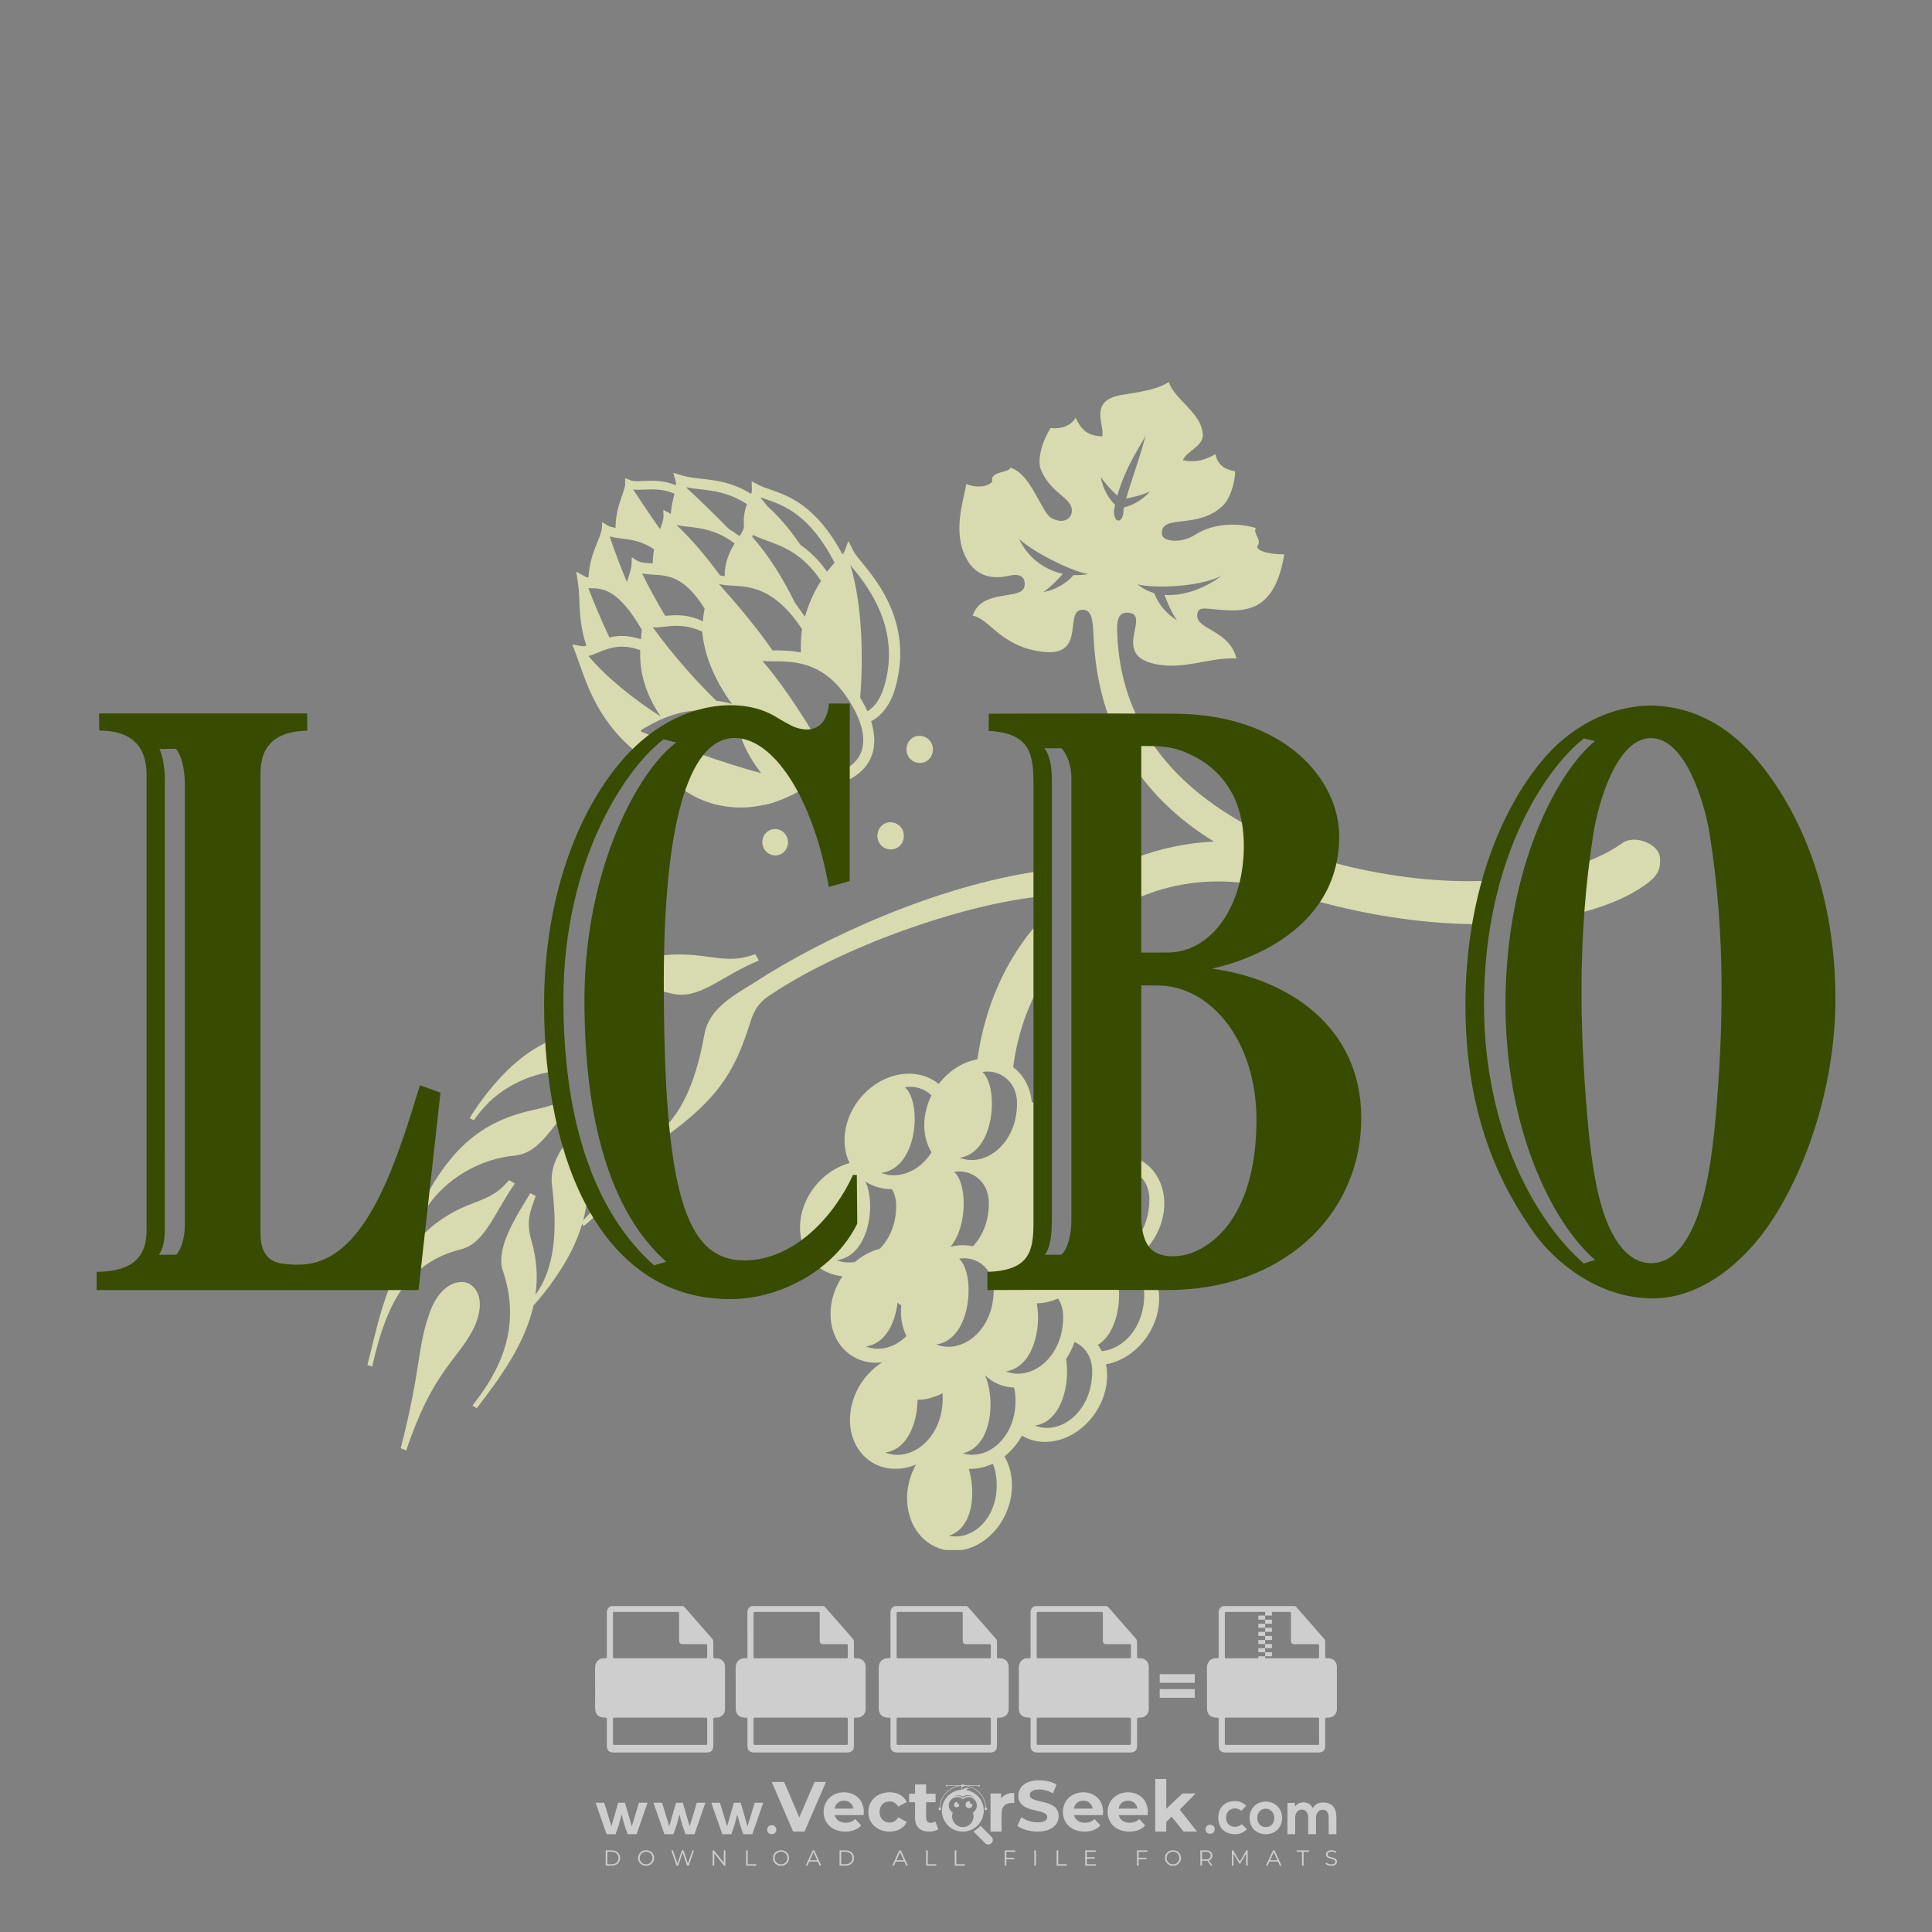 <?xml version="1.0" encoding="iso-8859-1"?>
<!-- Generator: Adobe Illustrator 24.3.0, SVG Export Plug-In . SVG Version: 6.00 Build 0)  -->
<svg version="1.1" id="Layer_1" xmlns="http://www.w3.org/2000/svg" xmlns:xlink="http://www.w3.org/1999/xlink" x="0px" y="0px"
	 viewBox="0 0 500 500" style="enable-background:new 0 0 500 500;" xml:space="preserve">
<rect x="0" y="0" width="500" height="500" fill="#808080" stroke="none"/>
<g id="watermark_1_">
	<g>
		<g id="watermark" style="opacity:0.61;">
			<g>
				<g>
					<g>
						<g>
							<polygon style="fill:#FFFFFF;" points="213.765,461.172 208.204,474.017 205.268,474.017 199.726,461.172 202.938,461.172 
								206.846,470.347 210.81,461.172 							"/>
						</g>
						<g>
							<path style="fill:#FFFFFF;" d="M223.507,469.741h-7.469c0.275,1.23,1.321,1.982,2.826,1.982c1.046,0,1.798-0.312,2.477-0.954
								l1.523,1.651c-0.917,1.046-2.294,1.597-4.074,1.597c-3.413,0-5.634-2.147-5.634-5.083c0-2.954,2.257-5.083,5.267-5.083
								c2.899,0,5.138,1.945,5.138,5.12C223.562,469.191,223.526,469.503,223.507,469.741 M216.002,468.071h4.863
								c-0.202-1.248-1.138-2.055-2.422-2.055C217.139,466.016,216.204,466.805,216.002,468.071"/>
						</g>
						<g>
							<path style="fill:#FFFFFF;" d="M224.735,468.934c0-2.973,2.294-5.083,5.505-5.083c2.074,0,3.707,0.899,4.423,2.514
								l-2.22,1.193c-0.532-0.936-1.321-1.358-2.221-1.358c-1.45,0-2.587,1.009-2.587,2.734c0,1.725,1.138,2.734,2.587,2.734
								c0.899,0,1.688-0.404,2.221-1.358l2.22,1.211c-0.716,1.578-2.349,2.495-4.423,2.495
								C227.029,474.017,224.735,471.907,224.735,468.934"/>
						</g>
						<g>
							<path style="fill:#FFFFFF;" d="M242.828,473.393c-0.587,0.422-1.45,0.624-2.331,0.624c-2.33,0-3.688-1.193-3.688-3.542
								v-4.055h-1.523v-2.202h1.523v-2.404h2.863v2.404h2.459v2.202h-2.459v4.019c0,0.844,0.458,1.303,1.229,1.303
								c0.422,0,0.844-0.128,1.156-0.367L242.828,473.393z"/>
						</g>
					</g>
					<g>
						<path style="fill:#FFFFFF;" d="M262.474,463.997v2.643c-0.238-0.018-0.422-0.037-0.642-0.037
							c-1.578,0-2.624,0.862-2.624,2.753v4.661h-2.863v-9.873h2.734v1.303C259.776,464.493,260.951,463.997,262.474,463.997"/>
					</g>
					<g>
						<path style="fill:#FFFFFF;" d="M263.299,472.53l1.009-2.239c1.083,0.789,2.697,1.339,4.239,1.339
							c1.762,0,2.477-0.587,2.477-1.376c0-2.404-7.469-0.752-7.469-5.524c0-2.184,1.762-4,5.413-4c1.615,0,3.267,0.385,4.459,1.138
							l-0.918,2.257c-1.193-0.679-2.422-1.009-3.56-1.009c-1.761,0-2.44,0.66-2.44,1.468c0,2.367,7.468,0.734,7.468,5.45
							c0,2.147-1.78,3.982-5.45,3.982C266.492,474.017,264.437,473.411,263.299,472.53"/>
					</g>
					<g>
						<path style="fill:#FFFFFF;" d="M285.428,469.741h-7.469c0.275,1.23,1.321,1.982,2.826,1.982c1.046,0,1.798-0.312,2.477-0.954
							l1.523,1.651c-0.918,1.046-2.294,1.597-4.074,1.597c-3.413,0-5.634-2.147-5.634-5.083c0-2.954,2.257-5.083,5.267-5.083
							c2.9,0,5.138,1.945,5.138,5.12C285.484,469.191,285.447,469.503,285.428,469.741 M277.923,468.071h4.863
							c-0.202-1.248-1.138-2.055-2.422-2.055C279.061,466.016,278.125,466.805,277.923,468.071"/>
					</g>
					<g>
						<path style="fill:#FFFFFF;" d="M297.007,469.741h-7.469c0.275,1.23,1.321,1.982,2.826,1.982c1.046,0,1.798-0.312,2.477-0.954
							l1.523,1.651c-0.918,1.046-2.294,1.597-4.074,1.597c-3.413,0-5.634-2.147-5.634-5.083c0-2.954,2.257-5.083,5.267-5.083
							c2.899,0,5.138,1.945,5.138,5.12C297.062,469.191,297.025,469.503,297.007,469.741 M289.501,468.071h4.863
							c-0.202-1.248-1.138-2.055-2.422-2.055C290.639,466.016,289.703,466.805,289.501,468.071"/>
					</g>
					<g>
						<polygon style="fill:#FFFFFF;" points="303.208,470.145 301.831,471.503 301.831,474.017 298.969,474.017 298.969,460.401 
							301.831,460.401 301.831,468.108 306.016,464.144 309.429,464.144 305.318,468.328 309.796,474.017 306.327,474.017 						"/>
					</g>
					<g>
						<path style="fill:#FFFFFF;" d="M256.601,475.359L256.601,475.359l-2.86-2.86c-0.435,0.508-0.953,0.943-1.534,1.284
							c-0.092,0.069-0.186,0.136-0.283,0.199l3.027,3.027c0.456,0.456,1.195,0.456,1.65,0
							C257.057,476.554,257.057,475.815,256.601,475.359"/>
					</g>
					<g>
						<path style="fill:#FFFFFF;" d="M249.984,463.244c0.221-0.173,0.495-0.281,0.797-0.281c0.042,0,0.083,0.002,0.124,0.006
							c-0.214-0.156-0.478-0.249-0.764-0.249c-0.395,0-0.744,0.18-0.981,0.458c-0.051,0-0.1,0.006-0.151,0.008
							c0.039-0.077,0.064-0.162,0.064-0.255c0-0.234-0.143-0.434-0.346-0.519c0.087,0.126,0.138,0.279,0.138,0.445
							c0,0.122-0.031,0.237-0.081,0.341c-2.811,0.201-5.03,2.539-5.03,5.4c0,2.993,2.426,5.42,5.42,5.42
							c2.993,0,5.42-2.426,5.42-5.42C254.595,465.879,252.593,463.635,249.984,463.244 M247.983,464.656
							c0.435,0,0.844,0.112,1.199,0.309c0.374-0.245,0.82-0.387,1.299-0.387c0.711,0,1.348,0.312,1.784,0.806
							c-0.435-0.379-1.004-0.61-1.627-0.61c-0.449,0-0.87,0.12-1.234,0.329c-0.079,0.046-0.156,0.096-0.229,0.15
							c-0.065-0.048-0.133-0.093-0.204-0.134c-0.369-0.219-0.8-0.344-1.26-0.344c-0.3,0-0.588,0.054-0.854,0.152
							C247.196,464.754,247.578,464.656,247.983,464.656 M251.772,469.098c0.115,0.305,0.181,0.634,0.181,0.979
							c0,1.534-1.244,2.777-2.778,2.777c-1.534,0-2.777-1.243-2.777-2.777c0-0.345,0.066-0.674,0.181-0.979
							c-0.62-0.382-1.035-1.064-1.035-1.846c0-1.197,0.971-2.168,2.168-2.168c0.565,0,1.078,0.218,1.463,0.572
							c0.386-0.354,0.899-0.572,1.464-0.572c1.197,0,2.168,0.971,2.168,2.168C252.807,468.034,252.392,468.716,251.772,469.098"/>
					</g>
					<g>
						<path style="fill:#FFFFFF;" d="M251.666,467.061c0,0.497-0.404,0.901-0.901,0.901c-0.497,0-0.901-0.404-0.901-0.901
							s0.404-0.901,0.901-0.901c0.101,0,0.197,0.017,0.287,0.047c-0.03,0.062-0.045,0.132-0.045,0.204
							c0,0.273,0.221,0.494,0.494,0.494c0.05,0,0.099-0.008,0.146-0.022C251.66,466.941,251.666,467,251.666,467.061"/>
					</g>
					<g>
						<path style="fill:#FFFFFF;" d="M248.255,467.061c0,0.376-0.305,0.681-0.681,0.681c-0.376,0-0.681-0.305-0.681-0.681
							s0.305-0.681,0.681-0.681c0.076,0,0.149,0.013,0.217,0.035c-0.023,0.047-0.034,0.1-0.034,0.155
							c0,0.206,0.167,0.374,0.374,0.374c0.038,0,0.075-0.006,0.11-0.017C248.25,466.97,248.255,467.015,248.255,467.061"/>
					</g>
					<g>
						<g>
							<g>
								<rect x="242.908" y="467.83" style="fill:#FFFFFF;" width="0.616" height="0.616"/>
							</g>
							<g>
								<rect x="254.827" y="467.83" style="fill:#FFFFFF;" width="0.616" height="0.616"/>
							</g>
							<g>
								<path style="fill:#FFFFFF;" d="M255.205,468.082h-0.14c0-3.248-2.642-5.89-5.89-5.89c-3.248,0-5.89,2.642-5.89,5.89h-0.14
									c0-1.611,0.627-3.125,1.766-4.264c1.139-1.139,2.653-1.766,4.264-1.766c1.611,0,3.125,0.627,4.264,1.766
									C254.578,464.957,255.205,466.471,255.205,468.082"/>
							</g>
						</g>
						<g>
							<rect x="248.868" y="461.814" style="fill:#FFFFFF;" width="0.616" height="0.616"/>
						</g>
						<g>
							<rect x="244.95" y="462.052" style="fill:#FFFFFF;" width="8.45" height="0.14"/>
						</g>
						<g>
							<path style="fill:#FFFFFF;" d="M245.174,462.15c0,0.108-0.088,0.196-0.196,0.196c-0.108,0-0.196-0.088-0.196-0.196
								c0-0.108,0.088-0.196,0.196-0.196C245.086,461.954,245.174,462.042,245.174,462.15"/>
						</g>
						<g>
							<path style="fill:#FFFFFF;" d="M253.596,462.15c0,0.108-0.088,0.196-0.196,0.196c-0.108,0-0.196-0.088-0.196-0.196
								c0-0.108,0.088-0.196,0.196-0.196C253.509,461.954,253.596,462.042,253.596,462.15"/>
						</g>
					</g>
				</g>
				<g>
					<path style="fill:#FFFFFF;" d="M314.356,473.409c0,1.559-2.364,1.559-2.364,0C311.993,471.851,314.356,471.851,314.356,473.409
						z"/>
				</g>
				<g>
					<g>
						<g>
							<path style="fill:#FFFFFF;" d="M161.739,466.549l1.772,6.088l1.855-6.088h2.215l-2.823,8.14h-2.33l-0.837-2.396l-0.722-2.708
								l-0.722,2.708l-0.837,2.396h-2.33l-2.839-8.14h2.231l1.855,6.088l1.756-6.088H161.739z"/>
						</g>
						<g>
							<path style="fill:#FFFFFF;" d="M176.713,466.549l1.772,6.088l1.855-6.088h2.215l-2.823,8.14h-2.33l-0.837-2.396l-0.722-2.708
								l-0.722,2.708l-0.837,2.396h-2.33l-2.839-8.14h2.231l1.855,6.088l1.756-6.088H176.713z"/>
						</g>
						<g>
							<path style="fill:#FFFFFF;" d="M191.687,466.549l1.772,6.088l1.855-6.088h2.215l-2.823,8.14h-2.33l-0.837-2.396l-0.722-2.708
								l-0.722,2.708l-0.837,2.396h-2.33l-2.839-8.14h2.231l1.855,6.088l1.756-6.088H191.687z"/>
						</g>
					</g>
					<g>
						<path style="fill:#FFFFFF;" d="M200.908,473.52c0,1.559-2.364,1.559-2.364,0C198.545,471.962,200.908,471.962,200.908,473.52z
							"/>
					</g>
					<g>
						<path style="fill:#FFFFFF;" d="M322.71,473.409c-0.935,0.919-1.919,1.28-3.117,1.28c-2.346,0-4.3-1.411-4.3-4.282
							s1.953-4.284,4.3-4.284c1.149,0,2.035,0.329,2.921,1.199l-1.264,1.329c-0.476-0.428-1.066-0.64-1.623-0.64
							c-1.346,0-2.33,0.985-2.33,2.396c0,1.542,1.05,2.362,2.297,2.362c0.64,0,1.28-0.18,1.772-0.672L322.71,473.409z"/>
					</g>
					<g>
						<path style="fill:#FFFFFF;" d="M331.805,470.472c0,2.33-1.591,4.217-4.217,4.217c-2.626,0-4.201-1.887-4.201-4.217
							c0-2.314,1.609-4.217,4.185-4.217C330.149,466.255,331.805,468.158,331.805,470.472z M325.389,470.472
							c0,1.231,0.739,2.38,2.199,2.38c1.46,0,2.199-1.149,2.199-2.38c0-1.215-0.854-2.396-2.199-2.396
							C326.144,468.077,325.389,469.258,325.389,470.472z"/>
					</g>
					<g>
						<path style="fill:#FFFFFF;" d="M338.572,474.689v-4.332c0-1.068-0.559-2.035-1.658-2.035c-1.082,0-1.722,0.967-1.722,2.035
							v4.332h-2.003v-8.107h1.855l0.148,0.985c0.426-0.82,1.362-1.116,2.133-1.116c0.969,0,1.937,0.394,2.396,1.51
							c0.723-1.149,1.658-1.478,2.708-1.478c2.297,0,3.43,1.412,3.43,3.84v4.365h-2.003v-4.365c0-1.066-0.442-1.97-1.526-1.97
							c-1.082,0-1.756,0.935-1.756,2.003v4.332H338.572z"/>
					</g>
				</g>
			</g>
		</g>
		<g style="opacity:0.61;">
			<g>
				<g>
					<path style="fill:#FFFFFF;" d="M345.988,431.299c-0.006-1.224-0.959-2.121-2.189-2.14c-0.924-0.014-0.832,0.12-0.834-0.867
						c-0.003-1.097-0.007-2.194,0.003-3.292c0.003-0.379-0.112-0.691-0.362-0.976c-2.342-2.668-4.678-5.342-7.019-8.011
						c-0.12-0.137-0.275-0.244-0.414-0.366c-6.214,0-12.427,0-18.641,0c-0.794,0.293-1.14,0.868-1.138,1.709
						c0.01,3.748,0.004,7.496,0.004,11.243c0,0.556-0.003,0.589-0.55,0.551c-1.497-0.102-2.516,0.986-2.497,2.492
						c0.044,3.476,0.013,6.953,0.014,10.429c0.001,1.58,0.867,2.443,2.45,2.449c0.582,0.002,0.582,0.002,0.582,0.6
						c0,2.219-0.001,4.438,0.001,6.657c0.001,1.192,0.58,1.771,1.768,1.771c8.013,0.001,16.027,0.001,24.04,0
						c1.168,0,1.755-0.583,1.757-1.745c0.002-2.256,0-4.512,0.001-6.768c0-0.512,0.002-0.511,0.52-0.515
						c0.271-0.002,0.541,0.008,0.809-0.058c0.996-0.246,1.69-1.044,1.694-2.069C346.003,438.696,346.005,434.997,345.988,431.299z
						 M317.537,417.162c5.337,0,10.674,0,16.01,0c0.548,0,0.554,0.007,0.554,0.561c0.001,2.243-0.001,4.486,0.001,6.73
						c0.001,0.811,0.249,1.059,1.06,1.059c1.91,0.001,3.821,0,5.731,0.001c0.458,0,0.479,0.021,0.481,0.483
						c0.003,0.887,0.002,1.775,0,2.662c-0.001,0.477-0.024,0.498-0.504,0.499c-3.895,0.001-7.79,0-11.684,0
						c-3.882,0-7.765,0-11.647,0c-0.55,0-0.552-0.001-0.552-0.561c-0.001-3.624-0.001-7.247,0-10.871
						C316.987,417.166,316.991,417.162,317.537,417.162z M340.822,451.579c-3.883,0.001-7.766,0-11.65,0c-3.871,0-7.742,0-11.613,0
						c-0.572,0-0.574-0.002-0.574-0.579c-0.001-1.997-0.001-3.994,0.001-5.991c0-0.464,0.023-0.486,0.478-0.487
						c7.803-0.001,15.607-0.001,23.41,0c0.478,0,0.499,0.02,0.499,0.503c0.002,1.997,0.001,3.994,0,5.991
						C341.375,451.574,341.37,451.579,340.822,451.579z"/>
				</g>
				<g>
					<g>
						<rect x="327.418" y="417.053" style="fill:#FFFFFF;" width="1.757" height="1.054"/>
					</g>
					<g>
						<rect x="325.662" y="418.107" style="fill:#FFFFFF;" width="1.757" height="1.054"/>
					</g>
					<g>
						<rect x="327.418" y="419.161" style="fill:#FFFFFF;" width="1.757" height="1.054"/>
					</g>
					<g>
						<rect x="325.662" y="420.215" style="fill:#FFFFFF;" width="1.757" height="1.054"/>
					</g>
					<g>
						<rect x="327.418" y="421.269" style="fill:#FFFFFF;" width="1.757" height="1.054"/>
					</g>
					<g>
						<rect x="325.662" y="422.323" style="fill:#FFFFFF;" width="1.757" height="1.054"/>
					</g>
					<g>
						<rect x="327.418" y="423.378" style="fill:#FFFFFF;" width="1.757" height="1.054"/>
					</g>
					<g>
						<rect x="325.662" y="424.432" style="fill:#FFFFFF;" width="1.757" height="1.054"/>
					</g>
					<g>
						<rect x="327.418" y="425.486" style="fill:#FFFFFF;" width="1.757" height="1.054"/>
					</g>
					<g>
						<rect x="325.662" y="426.54" style="fill:#FFFFFF;" width="1.757" height="1.054"/>
					</g>
					<g>
						<rect x="327.418" y="427.594" style="fill:#FFFFFF;" width="1.757" height="1.054"/>
					</g>
					<g>
						<rect x="325.662" y="428.648" style="fill:#FFFFFF;" width="1.757" height="1.054"/>
					</g>
				</g>
			</g>
			<g>
				<path style="fill:#FFFFFF;" d="M187.637,431.299c-0.006-1.224-0.959-2.121-2.189-2.14c-0.924-0.014-0.832,0.12-0.834-0.867
					c-0.003-1.097-0.007-2.194,0.003-3.292c0.003-0.379-0.112-0.691-0.362-0.976c-2.342-2.668-4.678-5.342-7.019-8.011
					c-0.12-0.137-0.275-0.244-0.414-0.366c-6.214,0-12.427,0-18.641,0c-0.794,0.293-1.14,0.868-1.138,1.709
					c0.01,3.748,0.004,7.496,0.004,11.243c0,0.556-0.003,0.589-0.55,0.551c-1.497-0.102-2.516,0.986-2.497,2.492
					c0.044,3.476,0.013,6.953,0.014,10.429c0.001,1.58,0.867,2.443,2.45,2.449c0.582,0.002,0.582,0.002,0.582,0.6
					c0,2.219-0.001,4.438,0.001,6.657c0.001,1.192,0.58,1.771,1.768,1.771c8.013,0.001,16.027,0.001,24.04,0
					c1.168,0,1.755-0.583,1.757-1.745c0.002-2.256,0-4.512,0.001-6.768c0-0.512,0.002-0.511,0.52-0.515
					c0.271-0.002,0.541,0.008,0.809-0.058c0.996-0.246,1.69-1.044,1.694-2.069C187.652,438.696,187.655,434.997,187.637,431.299z
					 M159.187,417.162c5.337,0,10.674,0,16.01,0c0.548,0,0.554,0.007,0.554,0.561c0.001,2.243-0.001,4.486,0.001,6.73
					c0.001,0.811,0.249,1.059,1.06,1.059c1.91,0.001,3.821,0,5.731,0.001c0.458,0,0.479,0.021,0.481,0.483
					c0.003,0.887,0.002,1.775,0,2.662c-0.001,0.477-0.024,0.498-0.504,0.499c-3.895,0.001-7.79,0-11.684,0
					c-3.882,0-7.765,0-11.647,0c-0.55,0-0.552-0.001-0.552-0.561c-0.001-3.624-0.001-7.247,0-10.871
					C158.636,417.166,158.64,417.162,159.187,417.162z M182.472,451.579c-3.883,0.001-7.766,0-11.65,0c-3.871,0-7.742,0-11.613,0
					c-0.572,0-0.574-0.002-0.574-0.579c-0.001-1.997-0.001-3.994,0.001-5.991c0-0.464,0.023-0.486,0.478-0.487
					c7.803-0.001,15.607-0.001,23.41,0c0.478,0,0.499,0.02,0.499,0.503c0.002,1.997,0.001,3.994,0,5.991
					C183.024,451.574,183.019,451.579,182.472,451.579z"/>
			</g>
			<g>
				<path style="fill:#FFFFFF;" d="M159.779,440.669v-7.897h2.779c0.375,0,0.726,0.061,1.053,0.182
					c0.327,0.121,0.612,0.292,0.855,0.513c0.242,0.221,0.434,0.483,0.573,0.789c0.14,0.305,0.21,0.642,0.21,1.009
					c0,0.375-0.07,0.715-0.21,1.02c-0.14,0.305-0.331,0.568-0.573,0.789c-0.243,0.221-0.528,0.392-0.855,0.513
					c-0.327,0.121-0.678,0.182-1.053,0.182h-1.29v2.901H159.779z M162.58,436.356c0.39,0,0.684-0.111,0.882-0.331
					c0.199-0.22,0.298-0.474,0.298-0.761c0-0.14-0.024-0.276-0.072-0.408c-0.048-0.132-0.121-0.248-0.221-0.347
					c-0.099-0.099-0.223-0.178-0.37-0.237c-0.147-0.059-0.32-0.089-0.518-0.089h-1.312v2.173H162.58z"/>
				<path style="fill:#FFFFFF;" d="M166.308,432.771h1.731l3.177,5.294h0.088l-0.088-1.522v-3.772h1.478v7.897h-1.566l-3.353-5.592
					h-0.088l0.088,1.522v4.07h-1.467V432.771z"/>
				<path style="fill:#FFFFFF;" d="M177.922,436.334h3.872c0.022,0.089,0.04,0.195,0.055,0.32c0.014,0.125,0.022,0.25,0.022,0.375
					c0,0.507-0.077,0.985-0.231,1.434c-0.154,0.449-0.397,0.849-0.728,1.202c-0.353,0.375-0.776,0.666-1.268,0.871
					c-0.493,0.206-1.055,0.309-1.688,0.309c-0.574,0-1.114-0.103-1.622-0.309c-0.507-0.206-0.948-0.492-1.323-0.86
					c-0.375-0.367-0.673-0.803-0.894-1.307c-0.221-0.504-0.331-1.053-0.331-1.649c0-0.595,0.11-1.145,0.331-1.649
					c0.221-0.504,0.518-0.939,0.894-1.307c0.375-0.367,0.816-0.654,1.323-0.86c0.507-0.206,1.048-0.309,1.622-0.309
					c0.64,0,1.211,0.11,1.715,0.331c0.504,0.221,0.935,0.526,1.296,0.915l-1.025,1.004c-0.258-0.272-0.544-0.48-0.861-0.623
					c-0.316-0.143-0.695-0.215-1.136-0.215c-0.361,0-0.703,0.065-1.026,0.193c-0.324,0.129-0.607,0.311-0.85,0.546
					c-0.242,0.235-0.436,0.52-0.579,0.855c-0.143,0.335-0.215,0.708-0.215,1.119c0,0.412,0.072,0.785,0.215,1.12
					c0.143,0.335,0.338,0.62,0.584,0.855c0.246,0.235,0.531,0.418,0.855,0.546c0.323,0.129,0.669,0.193,1.037,0.193
					c0.419,0,0.773-0.061,1.064-0.182c0.29-0.121,0.538-0.278,0.744-0.469c0.148-0.132,0.275-0.3,0.381-0.502
					c0.106-0.202,0.189-0.428,0.248-0.678h-2.482V436.334z"/>
			</g>
			<g>
				<path style="fill:#FFFFFF;" d="M224.019,431.299c-0.006-1.224-0.959-2.121-2.189-2.14c-0.924-0.014-0.832,0.12-0.834-0.867
					c-0.003-1.097-0.007-2.194,0.003-3.292c0.003-0.379-0.112-0.691-0.362-0.976c-2.342-2.668-4.678-5.342-7.019-8.011
					c-0.12-0.137-0.275-0.244-0.414-0.366c-6.214,0-12.427,0-18.641,0c-0.794,0.293-1.14,0.868-1.138,1.709
					c0.01,3.748,0.004,7.496,0.004,11.243c0,0.556-0.003,0.589-0.55,0.551c-1.497-0.102-2.516,0.986-2.497,2.492
					c0.044,3.476,0.013,6.953,0.014,10.429c0.001,1.58,0.867,2.443,2.45,2.449c0.582,0.002,0.582,0.002,0.582,0.6
					c0,2.219-0.001,4.438,0.001,6.657c0.001,1.192,0.58,1.771,1.768,1.771c8.013,0.001,16.027,0.001,24.04,0
					c1.168,0,1.755-0.583,1.757-1.745c0.002-2.256,0-4.512,0.001-6.768c0-0.512,0.002-0.511,0.52-0.515
					c0.271-0.002,0.541,0.008,0.809-0.058c0.997-0.246,1.69-1.044,1.694-2.069C224.034,438.696,224.036,434.997,224.019,431.299z
					 M195.568,417.162c5.337,0,10.674,0,16.01,0c0.548,0,0.554,0.007,0.554,0.561c0.001,2.243-0.001,4.486,0.001,6.73
					c0.001,0.811,0.249,1.059,1.06,1.059c1.91,0.001,3.821,0,5.731,0.001c0.458,0,0.479,0.021,0.481,0.483
					c0.003,0.887,0.002,1.775,0,2.662c-0.001,0.477-0.024,0.498-0.504,0.499c-3.895,0.001-7.79,0-11.684,0
					c-3.882,0-7.765,0-11.647,0c-0.55,0-0.552-0.001-0.552-0.561c-0.001-3.624-0.001-7.247,0-10.871
					C195.018,417.166,195.022,417.162,195.568,417.162z M218.854,451.579c-3.883,0.001-7.766,0-11.65,0c-3.871,0-7.742,0-11.613,0
					c-0.572,0-0.574-0.002-0.574-0.579c-0.001-1.997-0.001-3.994,0.001-5.991c0-0.464,0.023-0.486,0.478-0.487
					c7.803-0.001,15.607-0.001,23.41,0c0.478,0,0.499,0.02,0.499,0.503c0.002,1.997,0.001,3.994,0,5.991
					C219.406,451.574,219.401,451.579,218.854,451.579z"/>
			</g>
			<g>
				<path style="fill:#FFFFFF;" d="M205.111,432.771h1.699l2.967,7.897h-1.644l-0.651-1.886h-3.044l-0.651,1.886h-1.643
					L205.111,432.771z M206.997,437.415l-0.706-1.974l-0.287-0.96h-0.088l-0.287,0.96l-0.706,1.974H206.997z"/>
				<path style="fill:#FFFFFF;" d="M211.331,434.536c-0.125,0-0.245-0.024-0.359-0.072c-0.114-0.048-0.213-0.114-0.298-0.199
					c-0.084-0.084-0.151-0.182-0.198-0.292c-0.048-0.11-0.072-0.232-0.072-0.364s0.024-0.254,0.072-0.364
					c0.048-0.11,0.114-0.208,0.198-0.292c0.084-0.084,0.184-0.151,0.298-0.198c0.114-0.048,0.233-0.072,0.359-0.072
					c0.257,0,0.478,0.09,0.662,0.27c0.184,0.181,0.276,0.399,0.276,0.656s-0.092,0.476-0.276,0.656
					C211.809,434.446,211.589,434.536,211.331,434.536z M210.615,440.669v-5.404h1.445v5.404H210.615z"/>
			</g>
			<g>
				<path style="fill:#FFFFFF;" d="M261.044,431.299c-0.006-1.224-0.959-2.121-2.189-2.14c-0.924-0.014-0.832,0.12-0.834-0.867
					c-0.003-1.097-0.007-2.194,0.003-3.292c0.003-0.379-0.112-0.691-0.362-0.976c-2.342-2.668-4.678-5.342-7.019-8.011
					c-0.12-0.137-0.275-0.244-0.414-0.366c-6.214,0-12.427,0-18.641,0c-0.794,0.293-1.14,0.868-1.138,1.709
					c0.01,3.748,0.004,7.496,0.004,11.243c0,0.556-0.003,0.589-0.55,0.551c-1.497-0.102-2.516,0.986-2.497,2.492
					c0.044,3.476,0.013,6.953,0.014,10.429c0.001,1.58,0.867,2.443,2.45,2.449c0.582,0.002,0.582,0.002,0.582,0.6
					c0,2.219-0.001,4.438,0.001,6.657c0.001,1.192,0.58,1.771,1.768,1.771c8.013,0.001,16.027,0.001,24.04,0
					c1.168,0,1.755-0.583,1.757-1.745c0.002-2.256,0-4.512,0.001-6.768c0-0.512,0.002-0.511,0.52-0.515
					c0.271-0.002,0.541,0.008,0.809-0.058c0.996-0.246,1.69-1.044,1.694-2.069C261.059,438.696,261.061,434.997,261.044,431.299z
					 M232.593,417.162c5.337,0,10.674,0,16.01,0c0.548,0,0.554,0.007,0.554,0.561c0.001,2.243-0.001,4.486,0.001,6.73
					c0.001,0.811,0.249,1.059,1.06,1.059c1.91,0.001,3.821,0,5.731,0.001c0.458,0,0.479,0.021,0.481,0.483
					c0.003,0.887,0.002,1.775,0,2.662c-0.001,0.477-0.024,0.498-0.504,0.499c-3.895,0.001-7.79,0-11.684,0
					c-3.882,0-7.765,0-11.647,0c-0.55,0-0.552-0.001-0.552-0.561c-0.001-3.624-0.001-7.247,0-10.871
					C232.042,417.166,232.047,417.162,232.593,417.162z M255.878,451.579c-3.883,0.001-7.766,0-11.65,0c-3.871,0-7.742,0-11.613,0
					c-0.572,0-0.574-0.002-0.574-0.579c-0.001-1.997-0.001-3.994,0.001-5.991c0-0.464,0.023-0.486,0.478-0.487
					c7.803-0.001,15.607-0.001,23.41,0c0.478,0,0.499,0.02,0.499,0.503c0.002,1.997,0.001,3.994,0,5.991
					C256.431,451.574,256.426,451.579,255.878,451.579z"/>
			</g>
			<g>
				<path style="fill:#FFFFFF;" d="M236.361,440.845c-0.338,0-0.662-0.048-0.971-0.143c-0.309-0.095-0.592-0.239-0.849-0.43
					c-0.257-0.191-0.481-0.425-0.673-0.7c-0.191-0.276-0.342-0.597-0.452-0.965l1.401-0.551c0.103,0.397,0.283,0.726,0.54,0.987
					c0.257,0.261,0.596,0.392,1.015,0.392c0.154,0,0.303-0.02,0.447-0.061c0.143-0.04,0.272-0.099,0.386-0.176
					s0.204-0.175,0.27-0.292c0.066-0.118,0.099-0.254,0.099-0.408c0-0.147-0.026-0.279-0.077-0.397
					c-0.051-0.117-0.138-0.227-0.259-0.331c-0.121-0.103-0.28-0.202-0.475-0.298c-0.195-0.095-0.435-0.195-0.722-0.298l-0.485-0.176
					c-0.213-0.073-0.429-0.173-0.645-0.298c-0.217-0.125-0.413-0.276-0.59-0.452c-0.177-0.176-0.322-0.384-0.436-0.623
					c-0.114-0.239-0.171-0.509-0.171-0.81c0-0.309,0.06-0.597,0.182-0.866c0.121-0.268,0.294-0.503,0.518-0.706
					c0.224-0.202,0.492-0.36,0.805-0.474s0.66-0.171,1.042-0.171c0.397,0,0.74,0.053,1.031,0.16
					c0.291,0.107,0.537,0.243,0.739,0.408c0.202,0.165,0.366,0.348,0.491,0.546c0.125,0.199,0.217,0.386,0.276,0.563l-1.312,0.551
					c-0.074-0.221-0.208-0.419-0.402-0.596c-0.195-0.176-0.462-0.265-0.8-0.265c-0.324,0-0.592,0.075-0.805,0.226
					c-0.213,0.151-0.32,0.348-0.32,0.59c0,0.235,0.103,0.436,0.309,0.601c0.206,0.165,0.533,0.325,0.982,0.48l0.497,0.165
					c0.316,0.111,0.605,0.237,0.866,0.381c0.261,0.143,0.485,0.314,0.673,0.513c0.187,0.199,0.331,0.425,0.43,0.678
					c0.1,0.254,0.149,0.546,0.149,0.877c0,0.412-0.083,0.767-0.248,1.064c-0.165,0.298-0.377,0.542-0.634,0.734
					c-0.258,0.191-0.548,0.335-0.872,0.43C236.986,440.797,236.67,440.845,236.361,440.845z"/>
				<path style="fill:#FFFFFF;" d="M239.516,432.771h1.61l1.633,4.754l0.287,1.015h0.088l0.309-1.015l1.699-4.754h1.61l-2.879,7.897
					h-1.566L239.516,432.771z"/>
				<path style="fill:#FFFFFF;" d="M251.097,436.334h3.871c0.022,0.089,0.04,0.195,0.055,0.32c0.015,0.125,0.023,0.25,0.023,0.375
					c0,0.507-0.078,0.985-0.232,1.434c-0.154,0.449-0.397,0.849-0.728,1.202c-0.353,0.375-0.775,0.666-1.268,0.871
					c-0.493,0.206-1.055,0.309-1.688,0.309c-0.574,0-1.114-0.103-1.621-0.309c-0.507-0.206-0.949-0.492-1.324-0.86
					c-0.375-0.367-0.673-0.803-0.894-1.307c-0.22-0.504-0.331-1.053-0.331-1.649c0-0.595,0.11-1.145,0.331-1.649
					c0.221-0.504,0.518-0.939,0.894-1.307c0.375-0.367,0.816-0.654,1.324-0.86c0.507-0.206,1.047-0.309,1.621-0.309
					c0.64,0,1.211,0.11,1.715,0.331c0.504,0.221,0.936,0.526,1.296,0.915l-1.026,1.004c-0.257-0.272-0.544-0.48-0.861-0.623
					c-0.316-0.143-0.694-0.215-1.136-0.215c-0.36,0-0.702,0.065-1.026,0.193c-0.323,0.129-0.607,0.311-0.849,0.546
					c-0.243,0.235-0.436,0.52-0.579,0.855c-0.143,0.335-0.215,0.708-0.215,1.119c0,0.412,0.072,0.785,0.215,1.12
					c0.143,0.335,0.338,0.62,0.585,0.855c0.246,0.235,0.531,0.418,0.854,0.546c0.324,0.129,0.669,0.193,1.037,0.193
					c0.419,0,0.774-0.061,1.064-0.182c0.29-0.121,0.539-0.278,0.745-0.469c0.147-0.132,0.274-0.3,0.38-0.502
					c0.107-0.202,0.189-0.428,0.248-0.678h-2.482V436.334z"/>
			</g>
			<g>
				<path style="fill:#FFFFFF;" d="M297.3,431.299c-0.006-1.224-0.959-2.121-2.189-2.14c-0.924-0.014-0.832,0.12-0.834-0.867
					c-0.003-1.097-0.007-2.194,0.003-3.292c0.003-0.379-0.112-0.691-0.362-0.976c-2.342-2.668-4.678-5.342-7.019-8.011
					c-0.12-0.137-0.275-0.244-0.414-0.366c-6.214,0-12.427,0-18.641,0c-0.794,0.293-1.14,0.868-1.138,1.709
					c0.01,3.748,0.004,7.496,0.004,11.243c0,0.556-0.003,0.589-0.55,0.551c-1.497-0.102-2.516,0.986-2.497,2.492
					c0.044,3.476,0.013,6.953,0.014,10.429c0.001,1.58,0.867,2.443,2.45,2.449c0.582,0.002,0.582,0.002,0.582,0.6
					c0,2.219-0.001,4.438,0.001,6.657c0.001,1.192,0.58,1.771,1.768,1.771c8.013,0.001,16.027,0.001,24.04,0
					c1.168,0,1.755-0.583,1.757-1.745c0.002-2.256,0-4.512,0.001-6.768c0-0.512,0.002-0.511,0.52-0.515
					c0.271-0.002,0.541,0.008,0.809-0.058c0.996-0.246,1.69-1.044,1.694-2.069C297.315,438.696,297.318,434.997,297.3,431.299z
					 M268.85,417.162c5.337,0,10.674,0,16.01,0c0.548,0,0.554,0.007,0.554,0.561c0.001,2.243-0.001,4.486,0.001,6.73
					c0.001,0.811,0.249,1.059,1.06,1.059c1.91,0.001,3.821,0,5.731,0.001c0.458,0,0.479,0.021,0.481,0.483
					c0.003,0.887,0.002,1.775,0,2.662c-0.001,0.477-0.024,0.498-0.504,0.499c-3.895,0.001-7.79,0-11.684,0
					c-3.882,0-7.765,0-11.647,0c-0.55,0-0.552-0.001-0.552-0.561c-0.001-3.624-0.001-7.247,0-10.871
					C268.299,417.166,268.303,417.162,268.85,417.162z M292.135,451.579c-3.883,0.001-7.766,0-11.65,0c-3.871,0-7.742,0-11.613,0
					c-0.572,0-0.574-0.002-0.574-0.579c-0.001-1.997-0.001-3.994,0.001-5.991c0-0.464,0.023-0.486,0.478-0.487
					c7.803-0.001,15.607-0.001,23.41,0c0.478,0,0.499,0.02,0.499,0.503c0.001,1.997,0.001,3.994,0,5.991
					C292.687,451.574,292.682,451.579,292.135,451.579z"/>
			</g>
			<g>
				<path style="fill:#FFFFFF;" d="M272.966,434.183v1.831h3.165v1.412h-3.165v1.831h3.518v1.412h-5.007v-7.897h5.007v1.412H272.966
					z"/>
				<path style="fill:#FFFFFF;" d="M277.852,440.669v-7.897h2.779c0.375,0,0.726,0.061,1.053,0.182
					c0.327,0.121,0.612,0.292,0.855,0.513c0.243,0.221,0.434,0.483,0.574,0.789c0.14,0.305,0.209,0.642,0.209,1.009
					c0,0.375-0.07,0.715-0.209,1.02c-0.14,0.305-0.331,0.568-0.574,0.789c-0.243,0.221-0.528,0.392-0.855,0.513
					c-0.327,0.121-0.678,0.182-1.053,0.182h-1.29v2.901H277.852z M280.653,436.356c0.389,0,0.684-0.111,0.882-0.331
					c0.199-0.22,0.298-0.474,0.298-0.761c0-0.14-0.024-0.276-0.072-0.408c-0.048-0.132-0.121-0.248-0.221-0.347
					c-0.099-0.099-0.222-0.178-0.37-0.237c-0.147-0.059-0.32-0.089-0.518-0.089h-1.312v2.173H280.653z"/>
				<path style="fill:#FFFFFF;" d="M286.797,440.845c-0.338,0-0.662-0.048-0.971-0.143c-0.309-0.095-0.592-0.239-0.849-0.43
					c-0.257-0.191-0.482-0.425-0.673-0.7c-0.191-0.276-0.342-0.597-0.452-0.965l1.401-0.551c0.103,0.397,0.283,0.726,0.541,0.987
					c0.257,0.261,0.595,0.392,1.015,0.392c0.154,0,0.303-0.02,0.447-0.061c0.143-0.04,0.272-0.099,0.386-0.176
					c0.114-0.077,0.204-0.175,0.27-0.292c0.066-0.118,0.1-0.254,0.1-0.408c0-0.147-0.026-0.279-0.077-0.397
					c-0.051-0.117-0.138-0.227-0.259-0.331c-0.121-0.103-0.279-0.202-0.474-0.298c-0.195-0.095-0.436-0.195-0.723-0.298
					l-0.485-0.176c-0.213-0.073-0.428-0.173-0.645-0.298c-0.217-0.125-0.414-0.276-0.59-0.452c-0.176-0.176-0.322-0.384-0.436-0.623
					c-0.114-0.239-0.171-0.509-0.171-0.81c0-0.309,0.061-0.597,0.182-0.866c0.121-0.268,0.294-0.503,0.518-0.706
					c0.224-0.202,0.493-0.36,0.805-0.474c0.312-0.114,0.66-0.171,1.042-0.171c0.397,0,0.741,0.053,1.031,0.16
					c0.29,0.107,0.537,0.243,0.739,0.408c0.202,0.165,0.365,0.348,0.491,0.546c0.125,0.199,0.217,0.386,0.276,0.563l-1.312,0.551
					c-0.074-0.221-0.208-0.419-0.403-0.596c-0.195-0.176-0.462-0.265-0.799-0.265c-0.324,0-0.592,0.075-0.805,0.226
					c-0.213,0.151-0.32,0.348-0.32,0.59c0,0.235,0.103,0.436,0.309,0.601c0.206,0.165,0.533,0.325,0.982,0.48l0.496,0.165
					c0.316,0.111,0.605,0.237,0.866,0.381c0.261,0.143,0.485,0.314,0.673,0.513c0.187,0.199,0.331,0.425,0.43,0.678
					c0.099,0.254,0.149,0.546,0.149,0.877c0,0.412-0.083,0.767-0.248,1.064c-0.165,0.298-0.377,0.542-0.634,0.734
					c-0.258,0.191-0.548,0.335-0.872,0.43C287.422,440.797,287.105,440.845,286.797,440.845z"/>
			</g>
			<g>
				<path style="fill:#FFFFFF;" d="M321.394,439.168l4.004-4.985h-3.827v-1.412h5.559v1.5l-3.96,4.985h4.004v1.412h-5.779V439.168z"
					/>
				<path style="fill:#FFFFFF;" d="M328.409,432.771h1.489v7.897h-1.489V432.771z"/>
				<path style="fill:#FFFFFF;" d="M331.486,440.669v-7.897h2.779c0.375,0,0.726,0.061,1.053,0.182
					c0.327,0.121,0.612,0.292,0.855,0.513s0.434,0.483,0.574,0.789c0.14,0.305,0.209,0.642,0.209,1.009
					c0,0.375-0.07,0.715-0.209,1.02c-0.14,0.305-0.331,0.568-0.574,0.789c-0.243,0.221-0.528,0.392-0.855,0.513
					c-0.327,0.121-0.678,0.182-1.053,0.182h-1.29v2.901H331.486z M334.288,436.356c0.389,0,0.684-0.111,0.882-0.331
					c0.199-0.22,0.298-0.474,0.298-0.761c0-0.14-0.024-0.276-0.072-0.408c-0.048-0.132-0.121-0.248-0.221-0.347
					c-0.099-0.099-0.222-0.178-0.37-0.237c-0.147-0.059-0.32-0.089-0.518-0.089h-1.312v2.173H334.288z"/>
			</g>
		</g>
		<g style="opacity:0.61;">
			<path style="fill:#FFFFFF;" d="M300.133,433.27h9.067v2.242h-9.067V433.27z M300.133,437.136h9.067v2.243h-9.067V437.136z"/>
		</g>
	</g>
	<g style="opacity:0.61;">
		<path style="fill:#FFFFFF;" d="M156.756,478.878h1.607c1.263,0,2.114,0.812,2.114,1.974c0,1.161-0.851,1.973-2.114,1.973h-1.607
			V478.878z M158.34,482.464c1.049,0,1.725-0.665,1.725-1.612c0-0.947-0.677-1.613-1.725-1.613h-1.167v3.225H158.34z"/>
		<path style="fill:#FFFFFF;" d="M165.139,480.851c0-1.15,0.879-2.007,2.075-2.007c1.184,0,2.069,0.851,2.069,2.007
			c0,1.156-0.885,2.007-2.069,2.007C166.019,482.858,165.139,482.002,165.139,480.851z M168.866,480.851
			c0-0.942-0.705-1.635-1.652-1.635c-0.953,0-1.663,0.693-1.663,1.635c0,0.941,0.71,1.635,1.663,1.635
			C168.162,482.486,168.866,481.793,168.866,480.851z"/>
		<path style="fill:#FFFFFF;" d="M179.596,478.878l-1.331,3.947h-0.44l-1.156-3.366l-1.161,3.366h-0.434l-1.331-3.947h0.429
			l1.139,3.394l1.178-3.394h0.389l1.161,3.411l1.156-3.411H179.596z"/>
		<path style="fill:#FFFFFF;" d="M187.731,478.878v3.947h-0.344l-2.537-3.202v3.202h-0.417v-3.947h0.344l2.543,3.203v-3.203H187.731
			z"/>
		<path style="fill:#FFFFFF;" d="M193.093,478.878h0.417v3.586h2.21v0.361h-2.627V478.878z"/>
		<path style="fill:#FFFFFF;" d="M200.061,480.851c0-1.15,0.879-2.007,2.075-2.007c1.184,0,2.069,0.851,2.069,2.007
			c0,1.156-0.885,2.007-2.069,2.007C200.941,482.858,200.061,482.002,200.061,480.851z M203.788,480.851
			c0-0.942-0.705-1.635-1.652-1.635c-0.953,0-1.663,0.693-1.663,1.635c0,0.941,0.71,1.635,1.663,1.635
			C203.083,482.486,203.788,481.793,203.788,480.851z"/>
		<path style="fill:#FFFFFF;" d="M211.636,481.77h-2.199l-0.474,1.054h-0.434l1.804-3.947h0.412l1.804,3.947h-0.44L211.636,481.77z
			 M211.484,481.432l-0.947-2.12l-0.947,2.12H211.484z"/>
		<path style="fill:#FFFFFF;" d="M217.28,478.878h1.607c1.263,0,2.114,0.812,2.114,1.974c0,1.161-0.851,1.973-2.114,1.973h-1.607
			V478.878z M218.864,482.464c1.049,0,1.725-0.665,1.725-1.612c0-0.947-0.677-1.613-1.725-1.613h-1.167v3.225H218.864z"/>
		<path style="fill:#FFFFFF;" d="M234.041,481.77h-2.199l-0.474,1.054h-0.434l1.804-3.947h0.412l1.804,3.947h-0.44L234.041,481.77z
			 M233.889,481.432l-0.947-2.12l-0.947,2.12H233.889z"/>
		<path style="fill:#FFFFFF;" d="M239.685,478.878h0.417v3.586h2.21v0.361h-2.627V478.878z"/>
		<path style="fill:#FFFFFF;" d="M247.082,478.878h0.417v3.586h2.21v0.361h-2.627V478.878z"/>
		<path style="fill:#FFFFFF;" d="M260.449,479.239v1.551h2.041v0.361h-2.041v1.675h-0.417v-3.947h2.706v0.361H260.449z"/>
		<path style="fill:#FFFFFF;" d="M267.678,478.878h0.417v3.947h-0.417V478.878z"/>
		<path style="fill:#FFFFFF;" d="M273.456,478.878h0.417v3.586h2.21v0.361h-2.627V478.878z"/>
		<path style="fill:#FFFFFF;" d="M283.644,482.464v0.361h-2.791v-3.947h2.706v0.361h-2.289v1.404h2.041v0.355h-2.041v1.466H283.644z
			"/>
		<path style="fill:#FFFFFF;" d="M294.672,479.239v1.551h2.041v0.361h-2.041v1.675h-0.417v-3.947h2.706v0.361H294.672z"/>
		<path style="fill:#FFFFFF;" d="M301.5,480.851c0-1.15,0.879-2.007,2.075-2.007c1.184,0,2.069,0.851,2.069,2.007
			c0,1.156-0.885,2.007-2.069,2.007C302.379,482.858,301.5,482.002,301.5,480.851z M305.226,480.851
			c0-0.942-0.705-1.635-1.652-1.635c-0.953,0-1.663,0.693-1.663,1.635c0,0.941,0.71,1.635,1.663,1.635
			C304.522,482.486,305.226,481.793,305.226,480.851z"/>
		<path style="fill:#FFFFFF;" d="M313.351,482.825l-0.902-1.269c-0.102,0.011-0.203,0.017-0.316,0.017h-1.06v1.252h-0.417v-3.947
			h1.477c1.004,0,1.613,0.507,1.613,1.353c0,0.62-0.327,1.054-0.902,1.24l0.964,1.353H313.351z M313.328,480.231
			c0-0.632-0.417-0.992-1.207-0.992h-1.048v1.979h1.048C312.911,481.218,313.328,480.851,313.328,480.231z"/>
		<path style="fill:#FFFFFF;" d="M322.907,478.878v3.947h-0.4v-3.158l-1.551,2.656h-0.197l-1.551-2.639v3.14h-0.4v-3.947h0.344
			l1.714,2.926l1.697-2.926H322.907z"/>
		<path style="fill:#FFFFFF;" d="M330.744,481.77h-2.199l-0.473,1.054h-0.434l1.804-3.947h0.411l1.804,3.947h-0.44L330.744,481.77z
			 M330.592,481.432l-0.947-2.12l-0.947,2.12H330.592z"/>
		<path style="fill:#FFFFFF;" d="M336.957,479.239h-1.387v-0.361h3.192v0.361h-1.387v3.586h-0.417V479.239z"/>
		<path style="fill:#FFFFFF;" d="M343.063,482.346l0.164-0.321c0.282,0.276,0.784,0.479,1.302,0.479c0.739,0,1.06-0.31,1.06-0.699
			c0-1.083-2.43-0.417-2.43-1.877c0-0.581,0.451-1.083,1.455-1.083c0.446,0,0.908,0.13,1.224,0.35l-0.141,0.333
			c-0.338-0.22-0.733-0.327-1.083-0.327c-0.722,0-1.043,0.321-1.043,0.716c0,1.083,2.43,0.429,2.43,1.866
			c0,0.581-0.462,1.077-1.472,1.077C343.937,482.858,343.356,482.65,343.063,482.346z"/>
	</g>
</g>
<g>
</g>
<g>
	<path style="fill:#D8DBAF;" d="M153.732,312.714c-0.958,1.203-1.825,2.135-2.806,3.096c0.553-2.058,0.918-4.108,1.17-6.204
		c-2.127-4.286-3.923-9.054-5.389-14.218c-2.634,3.583-4.292,7.079-3.883,11.125c0.99,7.894,1.547,18.083-2.582,25.895
		c-0.589,1.058-1.123,1.92-1.669,2.713c0.632-4.431,0.402-9.109-1.048-14.06c-1.5-5.126-0.183-7.926,1.133-11.545l-1.427-0.713
		c-3.707,6.124-8.63,13.633-7.28,19.491c5.426,15.385-0.898,26.827-7.67,35.447l1.076,0.725
		c6.148-7.964,12.491-16.683,14.716-26.612c1.404-1.49,4.158-4.979,5.005-6.264c3.906-5.484,6.211-10.199,7.576-14.818
		c0.165,0.217,0.345,0.45,0.364,0.54c0.641-0.42,2.153-1.788,3.579-3.161C154.31,313.674,154.012,313.207,153.732,312.714
		L153.732,312.714z"/>
	<path style="fill:#D8DBAF;" d="M195.455,246.943c-3.976,1.414-6.46,1.51-12.26,0.658c-4.471-0.654-8.634-0.776-12.715-0.246
		c-0.04,2.148-0.062,4.283-0.062,6.384c0,0.9,0.004,1.78,0.01,2.663c1.12,0.183,2.215,0.418,3.278,0.708
		c7.283,1.81,12.552-4.343,22.71-8.543L195.455,246.943L195.455,246.943z"/>
	<path style="fill:#D8DBAF;" d="M121.385,332.205c-2.569-1.258-7.275,0.06-9.932,6.844c-3.672,9.952-2.182,14.02-7.743,35.767
		c0.508,0.243,0.92,0.328,1.433,0.565c6.674-20.189,13.271-23.512,17.184-31.111C125.171,338.739,124.669,334.081,121.385,332.205
		L121.385,332.205z"/>
	<path style="fill:#D8DBAF;" d="M201.203,214.613c-1.82-0.35-3.536,0.86-3.862,2.726c-0.326,1.859,0.866,3.63,2.684,3.982
		c1.818,0.352,3.533-0.861,3.862-2.724C204.211,216.734,203.019,214.963,201.203,214.613L201.203,214.613z"/>
	<path style="fill:#D8DBAF;" d="M231.096,212.872c-1.907-0.365-3.623,0.844-3.966,2.799c-0.344,1.958,0.851,3.728,2.758,4.093
		c1.91,0.368,3.626-0.841,3.97-2.797C234.202,215.012,233.005,213.239,231.096,212.872L231.096,212.872z"/>
	<path style="fill:#D8DBAF;" d="M238.619,190.5c-1.909-0.367-3.624,0.844-3.967,2.798c-0.343,1.957,0.85,3.727,2.758,4.094
		c1.91,0.366,3.623-0.845,3.971-2.8C241.721,192.635,240.526,190.866,238.619,190.5L238.619,190.5z"/>
	<path style="fill:#D8DBAF;" d="M293.991,299.692v3.796c1.99,1.328,3.471,3.671,3.461,6.949c0.005,3.851-1.115,7.096-2.841,9.557
		c0.39,1.44,0.973,2.626,1.73,3.573c2.97-3.141,4.898-7.379,4.976-11.827C301.407,306.013,298.422,301.505,293.991,299.692
		L293.991,299.692z"/>
	<path style="fill:#D8DBAF;" d="M261.147,148.996c3.096-0.708,4.273,0.506,4.008,2.635c-0.5,3.948-11.107,0.494-13.418,7.719
		c4.378,0.755,7.161,7.917,17.893,9.313c12.152,1.582,5.136-11.425,10.952-10.832c2.21,0.238,2.268,3.568,2.463,7.504
		c0.385,7.844,1.875,14.695,4.121,20.743c2.635,0,5.143,0,7.381,0c-2.976-6.057-4.944-13.034-5.359-21.117
		c-0.145-2.822-0.42-6.445,2.436-6.409c6.651,0.086-3.701,10.132,6.171,13c7.926,2.301,14.923-1.573,22.207-1.129
		c-1.775-7.314-10.329-7.438-10.172-11.165c0.118-2.917,2.523-1.376,8.869-1.291c5.886,0.079,11.612-1.92,13.66-14.504
		c-4.806,0.025-7.509-1.294-6.914-2.147c1.235-1.764-1.366-3.307-0.398-4.653c-3.723-1.117-10.245-1.781-15.925,1.828
		c-3.503,2.23-8.274,1.684-8.424-0.235c-0.422-5.456,9.164-1.035,15.755-7.374c1.833-1.761,3.221-5.917,3.183-8.909
		c-2.368-0.435-4.468-1.385-5.091-4.447c-2.996,1.78-5.621,2.199-8.427,1.567c1.323-2.814,6.101-3.743,5.036-7.59
		c-0.758-4.813-7.499-8.579-8.669-12.654c-3.418,2.438-11.167,3.029-13.363,3.598c-7.111,1.835-3.228,7.545-3.851,10.51
		c-3.526-0.245-5.201-1.245-6.889-4.827c-1.393,2.284-4.021,2.922-6.471,2.644c-2.388,3.73-3.481,8.402-2.538,10.733
		c2.57,6.355,8.289,7.298,8.021,10.818c-0.165,2.244-2.595,3.358-5.446,1.633c-2.43-1.47-5.206-11.443-10.432-12.897
		c-0.665,1.475-5.399,0.779-4.721,3.632c-1.385,1.393-4.371,1.623-6.701,0.546c-0.868,4.813-3.587,12.565,0.007,19.298
		C251.788,147.687,254.958,150.411,261.147,148.996L261.147,148.996L261.147,148.996z M316.197,148.958
		c-4.033,3.128-9.722,5.384-14.828,5.006c0.928,2.493,2.03,4.875,3.231,6.575c-2.668-1.645-4.753-4.048-5.899-7.044
		c-1.545-0.441-2.996-1.168-4.271-2.275C298.037,152.255,310.339,152.091,316.197,148.958L316.197,148.958L316.197,148.958z
		 M289.167,128.277c2.133-7.62,5.989-12.799,7.294-15.558c-1.25,5.121-3.768,11.871-5.016,16.317
		c2.305-0.454,4.521-1.068,6.184-1.863c-1.783,2.025-4.093,3.479-6.749,4.151c-0.105,0.538-0.17,1.008-0.178,1.375
		c-0.08,2.339-2.363,3.244-2.433-0.527c0.093-0.518,0.225-0.99,0.33-1.489c-2.005-1.998-3.256-4.525-3.716-7.269
		C285.879,124.971,287.44,126.668,289.167,128.277L289.167,128.277L289.167,128.277z M281.714,148.548
		c-1.333,0.25-2.618,0.325-3.848,0.284c-2.108,2.337-4.851,3.825-7.874,4.425c1.641-1.118,3.411-2.852,5.084-4.755
		c-5.369-1.119-9.407-4.821-11.3-8.986C268.061,143.446,278.538,148.28,281.714,148.548L281.714,148.548z"/>
	<path style="fill:#D8DBAF;" d="M297.759,191.704c-0.785-0.011-1.588-0.011-2.408-0.006l-1.36,0.01v7.458
		c5.601,8.044,12.765,14.06,20.159,18.626c-6.944,0.31-13.728,1.759-20.159,4.178v10.633c8.727-3.857,18.238-5.295,28.183-4.055
		c0.785-3.27,1.163-6.801,1.093-10.464c-0.033-1.572-0.183-3.022-0.383-4.411C313.615,208.607,304.268,201.596,297.759,191.704
		L297.759,191.704z"/>
	<path style="fill:#D8DBAF;" d="M144.385,285.404c-1.585,0.693-3.463,1.213-6.142,1.793c-11.592,2.505-19.771,7.979-27.162,20.896
		c-0.369,0.588-0.975,1.715-1.605,2.948c-0.144,1.308-0.288,2.606-0.43,3.878c0.675-1.268,1.396-2.446,2.475-3.921
		c5.343-6.986,13.8-11.227,21.689-11.922c5.191-0.58,7.917-4.721,11.955-9.749C144.884,288.042,144.63,286.729,144.385,285.404
		L144.385,285.404z"/>
	<path style="fill:#D8DBAF;" d="M101.089,332.49c-2.996,7.154-4.368,14.69-6.019,20.791l1.242,0.393
		c1.949-8.584,4.365-15.816,8.53-21.184C103.861,332.49,102.6,332.49,101.089,332.49L101.089,332.49z"/>
	<path style="fill:#D8DBAF;" d="M131.735,305.418c-2.452,2.901-4.331,4.136-9.277,5.968c-6.059,2.243-10.587,5.484-14.05,9.274
		c-0.409,3.691-0.76,6.851-0.998,8.989c3.098-2.953,6.986-5.134,12.04-6.374c6.114-1.655,8.519-9.457,13.788-16.976L131.735,305.418
		L131.735,305.418z"/>
	<path style="fill:#D8DBAF;" d="M142.467,269.261c-5.491,2.438-10.604,6.471-15.721,12.795c-1.195,1.37-4.581,6.051-5.186,7.341
		c0.168,0.013,0.903,0.503,1.068,0.52c1.235-1.72,2.295-3.061,4.09-4.833c4.595-4.346,10.533-6.936,16.459-7.817
		C142.872,274.66,142.63,271.992,142.467,269.261L142.467,269.261z"/>
	<path style="fill-rule:evenodd;clip-rule:evenodd;fill:#D8DBAF;" d="M191.453,189.705c0.725,2.544,1.962,5.264,3.93,8.15
		c0.544,0.795,1.085,1.544,1.623,2.24c-5.214-1.383-10.717-3.159-16.358-5.163c-1.775,2.341-3.263,5.363-4.5,8.904
		c4.462,3.353,10.052,5.472,17.227,5.108c1.446-0.074,5.09-0.696,6.405-1.098c2.033-0.638,5.562-2.143,7.15-3.184
		c0.415,0.276,0.779,0.388,1.12,0.41C203.404,196.07,197.528,190.413,191.453,189.705L191.453,189.705z"/>
	<path style="fill-rule:evenodd;clip-rule:evenodd;fill:#D8DBAF;" d="M223.004,145.491c-0.932-1.139-1.739-2.122-2.032-2.702
		l-1.415-2.787l-1.093,2.927c-0.05,0.094-0.22,0.295-0.438,0.541c-6.784-12.678-14.012-15.174-18.805-16.827
		c-1.034-0.358-1.932-0.665-2.627-1.02l-2.07-1.058l0.075,2.324c0.007,0.246-0.082,0.564-0.213,0.925
		c-4.873-3.021-9.137-3.499-12.936-3.925c-1.73-0.192-3.37-0.376-4.832-0.818l-2.361-0.711l0.639,2.38
		c0.065,0.245,0.072,0.54,0.054,0.855c-3.253-1.345-6.181-1.232-8.477-1.12c-1.39,0.067-2.59,0.126-3.342-0.186l-1.337-0.555
		l0.003,1.449c0,0.726-0.378,1.823-0.813,3.091c-0.73,2.112-1.69,4.903-1.68,8.326c-0.85-0.13-1.581-0.301-2.085-0.621l-1.36-0.87
		l-0.102,1.644c-0.052,0.824-0.528,1.997-1.078,3.356c-0.935,2.304-2.173,5.367-2.385,9.353c-0.299-0.025-0.55-0.073-0.713-0.163
		l-2.456-1.375l0.431,2.784c0.249,1.606,0.314,3.182,0.383,4.847c0.139,3.348,0.289,6.897,1.809,11.533
		c-0.47,0.131-0.89,0.204-1.232,0.139l-2.418-0.449l0.89,2.296c0.311,0.813,0.641,1.758,0.991,2.753
		c2.142,6.16,5.364,15.323,14.793,22.912c1.54-1.512,3.1-2.841,4.673-3.998c-1.18-0.46-2.361-0.923-3.543-1.394
		c-0.086-0.156,0.155-0.316,0.072-0.474c0.3-0.161,0.623-0.34,0.999-0.553c3.477-1.962,9.876-5.535,18.51-4.196
		c5.841-0.715,10.903,0.43,14.115,2.29l1.12,0.655c1.854,1.093,3.606,2.122,5.007,2.572c2.007,0.646,3.592,0.614,4.821,0.305
		c-4.114-6.945-9.314-14.449-13.241-18.885c0.828,0.056,1.695,0.085,2.655,0.089c0.617,0.002,1.26,0.004,1.923,0.019
		c5.287,0.119,11.892,1.082,17.517,9.62c3.554,5.401,4.777,10.126,3.537,13.665c-0.7,1.995-2.181,3.571-4.397,4.712
		c-0.001,1.03-0.001,2.078-0.001,3.138c3.576-1.477,6.036-3.827,7.114-6.898c0.895-2.554,0.797-5.513-0.205-8.743
		c3.046-1.618,5.205-4.673,6.395-9.137C236.125,161.508,227.263,150.689,223.004,145.491L223.004,145.491L223.004,145.491z
		 M177.661,126.108c1.131,0.213,2.283,0.376,3.486,0.511c3.551,0.396,7.544,0.863,12.16,3.842c-0.526,1.442-0.946,3.189-0.78,5.457
		l-0.006,0.386c-0.016,0.667-0.506,1.498-1.126,2.447c-0.948-0.723-1.874-1.339-2.783-1.86c-4.308-4.408-8.386-8.313-10.955-10.643
		C177.66,126.202,177.659,126.153,177.661,126.108L177.661,126.108L177.661,126.108z M177.966,136.311
		c3.323,0.353,7.507,0.814,12.182,4.342c-1.299,2.073-2.599,4.721-2.613,8.488c-0.242-0.101-0.813-0.089-1.177-0.213
		c-3.633-4.977-7.614-9.644-11.283-13.054C175.975,136.065,176.921,136.201,177.966,136.311L177.966,136.311L177.966,136.311z
		 M182.366,157.543c-0.245,1.096-0.391,2.19-0.449,3.276c-3.774-1.889-7.003-1.697-9.752-1.43
		c-2.266-3.819-4.366-7.629-5.994-10.981c0.776,0.161,1.615,0.23,2.528,0.289C172.544,148.956,177.006,148.85,182.366,157.543
		L182.366,157.543L182.366,157.543z M166.834,126.709c2.18-0.105,4.818-0.202,7.724,1.055c-0.035,0.141-0.066,0.275-0.103,0.42
		c-0.34,1.363-0.728,2.947-0.848,4.766c-0.086-0.038-0.19-0.065-0.27-0.108l-1.661-0.886l0.04,1.667
		c0.019,0.822-0.409,1.992-0.906,3.343c-2.317-3.322-4.738-6.889-6.936-10.297C164.766,126.792,165.747,126.764,166.834,126.709
		L166.834,126.709L166.834,126.709z M160.923,139.387c2.378,0.283,5.268,0.64,8.344,2.784c-0.208,1.117-0.339,2.331-0.338,3.646
		c-0.175-0.011-0.347-0.024-0.517-0.034c-1.47-0.099-2.74-0.184-3.521-0.686l-1.385-0.889l-0.058,1.863
		c-0.027,0.932-0.468,2.288-0.98,3.856c-0.072,0.224-0.146,0.451-0.225,0.689c-1.725-4.137-3.332-8.314-4.462-11.815
		C158.719,139.107,159.761,139.249,160.923,139.387L160.923,139.387L160.923,139.387z M153.197,152.247
		c2.603,0.045,6.824,0.136,12.894,10.732c-0.039,0.468-0.081,0.958-0.135,1.487c-0.031,0.311-0.062,0.64-0.094,0.975
		c-3.264-1.098-5.932-0.986-8.154-0.467c-1.694-3.552-4.373-9.852-5.435-12.746C152.509,152.235,152.957,152.24,153.197,152.247
		L153.197,152.247L153.197,152.247z M152.298,169.772c0.809-0.207,1.625-0.529,2.467-0.88c2.645-1.103,5.984-2.478,10.916-0.625
		c-0.124,4.425,0.608,10.252,5.31,17.173C164.091,180.988,157.09,175.486,152.298,169.772L152.298,169.772L152.298,169.772z
		 M185.348,181.337c-5.336-5.261-10.823-11.33-16.404-18.979c0.923,0.052,1.889-0.037,2.957-0.159
		c2.6-0.299,5.807-0.648,9.827,1.279c0.472,5.036,2.422,11.43,7.701,18.715C188.023,181.794,186.66,181.512,185.348,181.337
		L185.348,181.337L185.348,181.337z M207.284,168.861c-2.688-0.528-5.203-0.54-7.326-0.545c-0.009,0-0.018,0-0.029,0
		c-4.196-6.04-9.252-12.01-13.881-17.181c1.073,0.281,2.255,0.361,3.564,0.434c4.602,0.255,10.941,0.635,17.956,11.235
		C207.294,164.678,207.193,166.7,207.284,168.861L207.284,168.861L207.284,168.861z M208.317,159.607l-2.608-3.656
		c-3.401-6.902-7.024-12.494-11.067-17.062c0.078-0.151,0.15-0.299,0.219-0.448c1.144,0.56,2.362,1.017,3.634,1.482
		c4.298,1.566,9.243,3.382,13.994,10.409C210.935,152.672,209.288,156.122,208.317,159.607L208.317,159.607L208.317,159.607z
		 M214.037,147.938c-2.278-3.188-4.597-5.345-6.852-6.888c-3.073-4.465-5.95-7.72-8.649-10.108
		c-0.569-0.755-1.124-1.458-1.658-2.073c0.017-0.042,0.033-0.089,0.047-0.132c0.434,0.162,0.883,0.319,1.368,0.486
		c4.481,1.547,11.272,3.922,17.706,16.402C215.393,146.295,214.733,147.057,214.037,147.938L214.037,147.938L214.037,147.938z
		 M229.066,176.824c-0.939,3.519-2.398,5.951-4.581,7.255c-0.511-1.155-1.147-2.34-1.874-3.548
		c0.891-11.012,0.464-24.331-2.534-34.305c0.262,0.329,0.491,0.624,0.805,1.005C224.968,152.218,232.829,162.728,229.066,176.824
		L229.066,176.824z"/>
	<path style="fill:#D8DBAF;" d="M268.841,225.49c-26.057,3.673-55.778,17.126-73.626,28.815
		c-6.436,3.876-11.627,7.106-12.847,13.055c-1.449,8.039-4.027,18.188-10.464,24.577c-0.021,0.018-0.045,0.038-0.063,0.052
		c0.073,0.773,0.153,1.52,0.235,2.258c1.02-0.71,1.924-1.363,2.416-1.763c12.23-9.267,16.047-16.316,19.701-27.98
		c0.983-3.138,2.058-4.561,3.961-6.201c19.451-13.45,51.55-24.288,70.688-26.239V225.49L268.841,225.49z"/>
	<path style="fill:#D8DBAF;" d="M429.591,221.975c-0.22-3.591-6.539-6.046-9.689-3.813c-2.756,1.95-6.109,3.676-9.972,5.125
		c-0.553,4.431-0.983,8.79-1.293,13.044c6.946-1.744,12.712-4.206,16.968-7.199C429.426,226.444,429.761,224.735,429.591,221.975
		L429.591,221.975z"/>
	<path style="fill:#D8DBAF;" d="M384.935,227.941c-11.455,0.499-24.577-0.755-38.645-4.361c-0.558-0.191-1.14-0.393-1.738-0.601
		c-0.823,3.878-2.37,7.207-4.353,10.072c15.168,4.197,29.505,6.065,42.198,6.135C383.063,235.322,383.913,231.566,384.935,227.941
		L384.935,227.941z"/>
	<path style="fill:#D8DBAF;" d="M299.984,336.316c0.02-1.35-0.142-2.626-0.442-3.821c-0.985,0-2.256,0-3.748,0
		c0.205,0.77,0.333,1.603,0.33,2.518c0.005,8.539-5.458,14.215-11.022,14.65c-0.282-0.568-0.602-1.108-0.963-1.61
		c4.496-2.766,6.021-10.139,5.316-15.558c-5.016,0-10.872,0-16.248,0c-2.443,1.305-5.189,1.585-7.681,0.588
		c0.725-0.1,1.393-0.31,2.018-0.588c-5.351,0-9.449,0-10.474,0c0.057,0.44,0.1,0.89,0.1,1.37
		c0.005,10.52-8.295,16.701-14.846,14.078c9.288-1.305,10.146-18.461,5.885-22.179c3.486-0.69,7.659,1.393,8.709,5.863
		c-0.003-0.385-0.005-0.74-0.007-1.233c10.897-0.838,11.927-6.776,11.932-13.913v-31.816c-0.618,0.197-1.228,0.435-1.818,0.718
		c-0.308-3.936-2.118-7.171-4.826-9.194c0.99-7.501,3.243-14.52,6.644-20.749v-16.807c-8.534,9.461-13.983,21.925-15.888,35.523
		c-3.951,0.7-7.504,3.09-10.015,6.376c-2.529-2.048-5.916-3.051-9.674-2.518c-7.979,1.12-14.559,8.664-14.695,16.848
		c-0.039,2.27,0.435,4.341,1.298,6.139c-7.113,1.938-12.703,8.914-12.829,16.445c-0.029,1.74,0.239,3.371,0.752,4.849
		c5.233-3.736,9.594-9.047,12.62-14.585c0.03,3.513,0.07,8.097,0.075,8.592c-2.123,4.253-5.404,7.996-9.384,11
		c1.854,1.668,4.23,2.738,6.914,2.99c-1.865,2.771-3.019,6.061-3.073,9.477c-0.134,8.064,5.829,13.723,13.373,12.802
		c-4.83,3.043-8.249,8.664-8.344,14.64c-0.135,8.184,5.997,13.903,13.691,12.775c1.164-0.17,2.297-0.503,3.379-0.948
		c-1.888,3.398-2.728,7.454-2.064,11.41c0.972,5.806,4.902,9.809,9.773,10.702h4.208c0.601-0.108,1.208-0.258,1.815-0.458
		c7.371-2.418,12.247-10.925,10.895-19.001c-0.3-1.79-0.893-3.395-1.695-4.801c1.815-1.443,3.348-3.276,4.498-5.346
		c2.225,1.33,4.938,1.91,7.879,1.475c7.697-1.125,14.043-8.672,14.175-16.853c0.02-1.078-0.09-2.103-0.285-3.088
		C293.738,351.739,299.852,344.345,299.984,336.316L299.984,336.316L299.984,336.316z M254.243,277.44
		c4.031-0.803,8.977,2.1,8.962,8.099c0.007,10.522-8.292,16.698-14.844,14.078C257.649,298.314,258.507,281.161,254.243,277.44
		L254.243,277.44L254.243,277.44z M246.952,303.292c4.028-0.798,8.977,2.1,8.964,8.104c0,4.728-1.68,8.569-4.121,11.137
		c-1.398-0.3-2.894-0.37-4.461-0.14c-0.46,0.07-0.913,0.16-1.363,0.275C250.483,317.33,250.286,306.203,246.952,303.292
		L246.952,303.292L246.952,303.292z M234.169,281.378c2.367-0.448,5.033,0.285,6.901,2.096c-1.148,2.293-1.828,4.836-1.87,7.446
		c-0.046,2.786,0.648,5.271,1.869,7.311c-3.037,4.858-8.425,7.094-13.004,5.329C237.701,302.257,238.589,285.102,234.169,281.378
		L234.169,281.378L234.169,281.378z M216.537,326.147c8.522-1.155,10.196-14.713,7.407-20.399c1.948,1.303,4.307,2.028,6.904,2.015
		c0.675,1.185,1.088,2.615,1.084,4.308c0.004,4.726-1.742,8.569-4.273,11.135c-2.347,0.603-4.533,1.798-6.41,3.406
		C219.667,326.855,218.056,326.734,216.537,326.147L216.537,326.147L216.537,326.147z M224.098,348.463
		c5.025-0.705,7.575-6.043,8.189-11.387c0.207,0.215,0.415,0.425,0.625,0.63c0.121,0.013,0.238,0.003,0.353,0
		c-0.055,0.508-0.091,1.023-0.102,1.535c-0.038,2.431,0.485,4.636,1.425,6.516C231.62,348.729,227.613,349.871,224.098,348.463
		L224.098,348.463L224.098,348.463z M229.129,375.909c5.74-0.803,8.257-7.664,8.339-13.665c1.165,0.018,2.341-0.085,3.399-0.482
		c1.032-0.395,2.149-0.54,3.016-1.253c0.054,0.428,0.092,0.863,0.091,1.325C243.981,372.356,235.68,378.532,229.129,375.909
		L229.129,375.909L229.129,375.909z M245.572,397.455c6.296-2.028,7.004-11.122,5.161-17.328c1.063,0.038,2.155-0.047,3.278-0.305
		c1.008-0.235,1.981-0.585,2.913-1.023c0.308,0.678,0.555,1.428,0.705,2.268C259.547,391.424,252.498,398.915,245.572,397.455
		L245.572,397.455L245.572,397.455z M249.145,376.119c7.769-1.738,8.497-14.373,5.744-20.204c1.963,1.913,4.573,3.065,7.527,3.188
		c0.152,0.563,0.27,1.16,0.325,1.798C263.643,371.388,255.898,378.204,249.145,376.119L249.145,376.119L249.145,376.119z
		 M260.309,354.912c7.071-0.99,9.252-11.18,8.007-17.621c0.573-0.01,1.15-0.043,1.74-0.128c1.308-0.195,2.57-0.585,3.773-1.115
		c0.82,1.265,1.328,2.865,1.323,4.786C275.157,351.351,266.858,357.533,260.309,354.912L260.309,354.912L260.309,354.912z
		 M267.818,368.943c6.944-0.97,9.174-10.8,8.079-17.251c0.92-1.355,1.658-2.828,2.185-4.388c2.541,1.128,4.591,3.703,4.583,7.569
		C282.674,365.389,274.37,371.568,267.818,368.943L267.818,368.943z"/>
	<path style="fill:#384B00;" d="M81.548,326.734c-2.402,0.628-4.718,0.718-8.033,0.353c-3.119-0.338-6.115-1.878-6.112-7.979
		l0.007-118.891c-0.013-7.252,3.887-10.958,12.1-11.111l-0.013-4.471l-53.848,0.001l0.035,4.422
		c8.375,0.042,12.18,4.055,12.246,11.31v118.15c-0.05,7.824-4.862,10.549-12.931,10.634l0.001,4.711h83.322l5.67-51.075
		l-5.319-1.933C102.808,300.127,95.583,323.086,81.548,326.734L81.548,326.734L81.548,326.734z M47.833,202.96v114.053
		c0,2.665-0.654,5.954-2.194,7.687l-4.521,0.037c0.584-0.848,1.523-2.413,1.523-6.449c0,0,0-115.328,0.005-115.434
		c0.003-0.055,0.293-5.312-1.374-9.01l4.239-0.055C47.872,196.475,47.848,202.826,47.833,202.96L47.833,202.96z"/>
	<path style="fill:#384B00;" d="M220.752,304.06c-4.616,10.234-14.948,22.087-28.07,22.127
		c-15.477,0.058-20.891-18.158-20.891-72.449c0-38.664,5.917-62.703,18.332-62.748c9.748-0.035,20.119,14.729,24.373,38.547
		l5.407-1.533l0.019-45.921l-5.395-0.025c-0.272,4.537-2.947,8.026-8.38,6.281c-1.533-0.491-3.791-1.914-5.859-3.109
		c-8.797-5.09-26.09-4.044-39.641,11.934c-11.438,13.486-19.836,35.648-19.839,62.82c0,41.198,15.452,76.577,48.538,76.222
		c13.111-0.14,26.845-7.897,32.512-19.541l-0.111-12.567L220.752,304.06L220.752,304.06L220.752,304.06z M169.258,327.467
		c-10.453-9.309-23.451-28.468-23.451-68.7c0-37.305,17.011-60.832,25.947-67.423l3.256,0.81
		c-9.961,7.349-23.757,32.958-23.757,66.613c0,31.246,6.648,54.838,21.174,67.773L169.258,327.467L169.258,327.467z"/>
	<path style="fill:#384B00;" d="M454.459,196.346c-8.714-10.269-18.413-13.443-26.55-13.746h-1.553
		c-8.136,0.304-18.603,3.911-27.2,14.18c-11.402,13.619-19.901,35.869-19.901,63.307c0,29.04,9.214,47.011,17.833,59.096
		c5.376,7.529,16.698,16.801,30.463,16.843c13.102,0.04,23.724-9.777,29.768-18.338c9.542-13.52,17.681-35.879,17.681-59.121
		C475,231.13,466.018,209.965,454.459,196.346L454.459,196.346L454.459,196.346z M409.875,326.974
		c-12.29-10.68-25.82-34.266-25.82-67.01c0-39.137,17.071-62.188,25.882-68.845l2.833,0.681
		c-9.712,7.905-23.147,32.708-23.147,68.164c0,31.901,11.86,56.268,23.167,66.1L409.875,326.974L409.875,326.974L409.875,326.974z
		 M444.064,288.555c-0.958,11.215-2.628,21.602-5.753,28.633c-2.863,6.444-6.539,9.729-11.007,9.717
		c-4.476-0.015-8.149-3.273-11.014-9.717c-3.123-7.031-4.586-17.418-5.529-28.633c-1.833-21.766-2.588-46.036,1.58-72.67
		c1.253-7.998,6.024-24.891,14.955-24.867c8.934,0.025,13.898,16.869,15.168,24.867
		C446.687,242.519,445.919,266.788,444.064,288.555L444.064,288.555z"/>
	<path style="fill:#384B00;" d="M313.664,250.678c12.255-2.662,32.919-11.89,32.919-34.188c0-14.866-14.175-31.592-42.518-31.782
		c-18.011-0.12-48.172,0-48.172,0l-0.01,4.447c10.832,0.588,11.582,6.088,11.582,13.878v113.45c0,7.449-1.125,12.315-11.932,12.68
		l0.015,4.703c0,0,23.33-0.132,46.216,0c29.691,0.173,50.527-19.018,50.527-44.546C352.292,265.693,333.401,253.346,313.664,250.678
		L313.664,250.678L313.664,250.678z M277.273,315.942c0,3.156-0.855,7.341-2.606,8.772h-4.273c1.208-1.355,1.823-4.453,1.823-8.719
		c0-3.385,0-112.102,0-114.472c0-3.814-0.855-6.611-1.935-7.871h4.411c1.643,1.675,2.58,4.823,2.58,7.531V315.942L277.273,315.942
		L277.273,315.942z M295.361,193.07c3.463-0.029,6.891,0.01,9.942,1.07c7.336,2.548,16.291,8.879,16.593,23.968
		c0.313,16.118-8.319,28.334-19.599,28.403c-2.44,0.018-6.936,0.018-6.936,0.018V193.07L295.361,193.07L295.361,193.07z
		 M307.881,324.429c-1.788,0.608-5.761,1.318-8.749-0.263c-2.205-1.163-3.771-3.991-3.771-9.492v-59.646
		c0,0,2.198-0.023,4.673,0.027c13.365,0.285,25.25,14.38,25.14,35.094C325.049,312.284,315.822,321.756,307.881,324.429
		L307.881,324.429z"/>
</g>
</svg>
